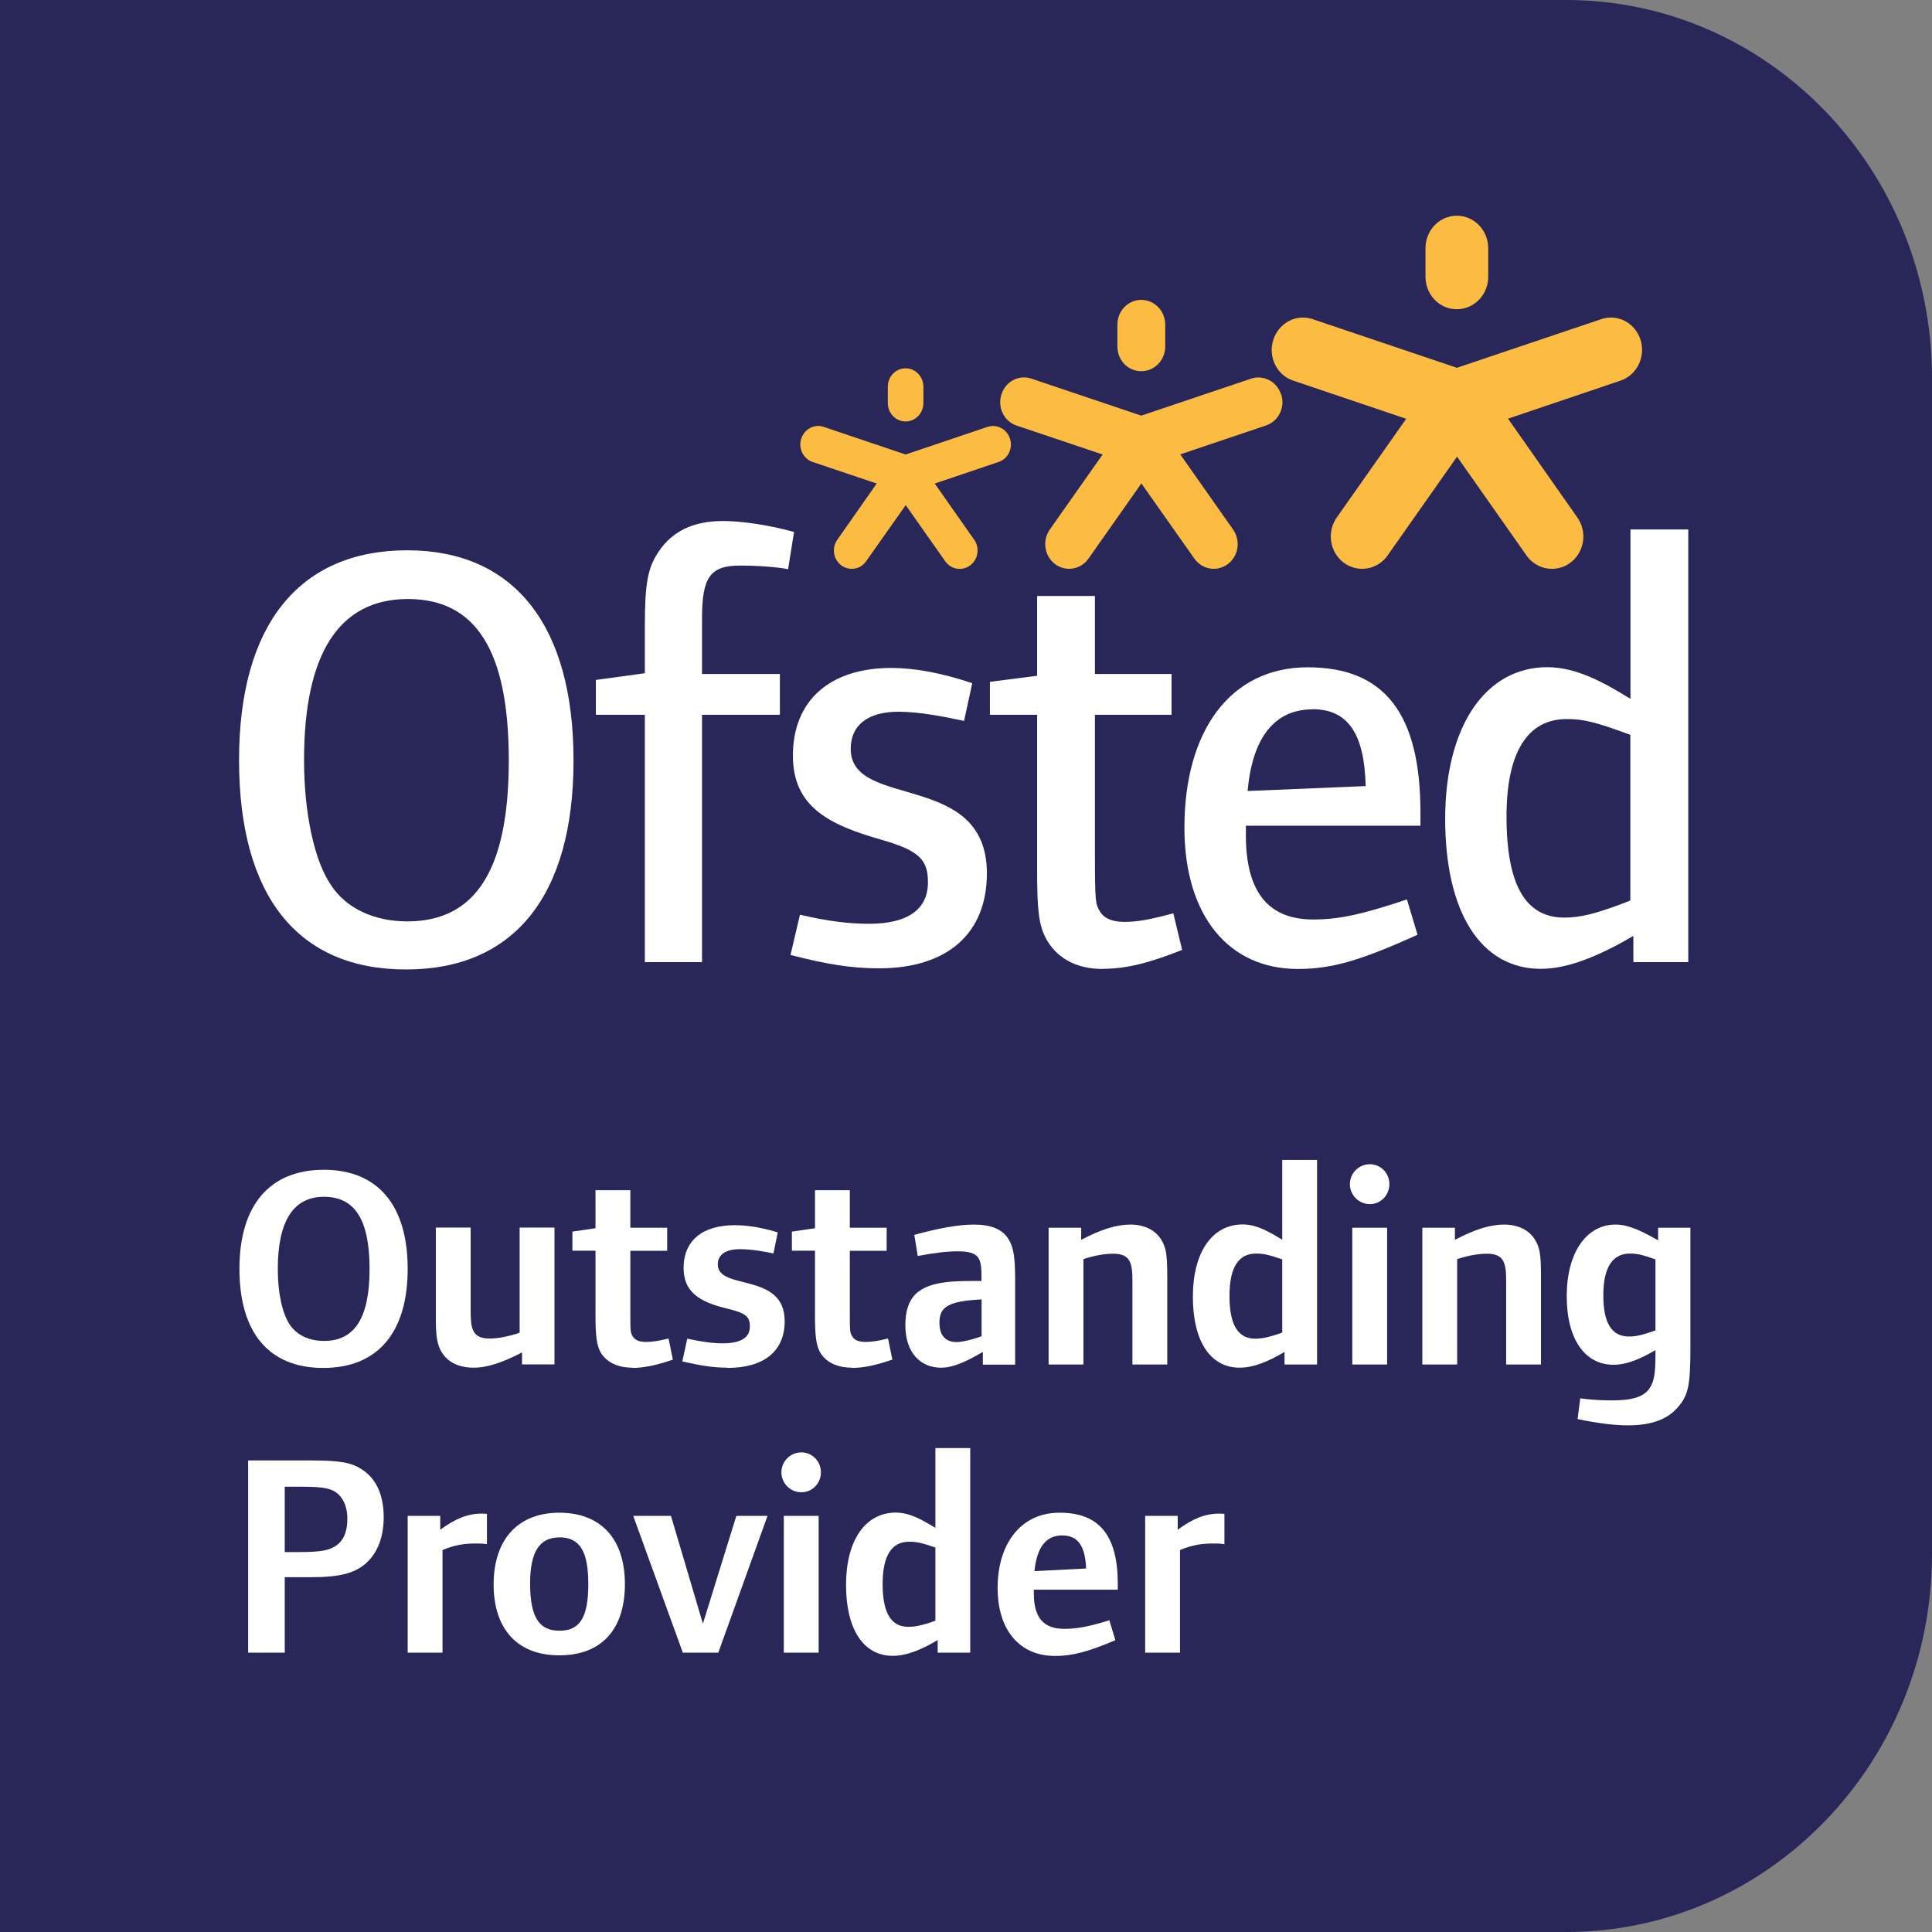 <?xml version="1.0" encoding="UTF-8"?>
<svg id="Layer_1" data-name="Layer 1" xmlns="http://www.w3.org/2000/svg" viewBox="0 0 153.07 153.07">
  <rect x="0" y="0" width="153.07" height="153.07" fill="#808080" stroke="none"/>
  <defs>
    <style>
      .cls-1 {
        fill: #fff;
      }

      .cls-1, .cls-2, .cls-3 {
        stroke-width: 0px;
      }

      .cls-2 {
        fill: #292659;
      }

      .cls-3 {
        fill: #fbbc41;
      }
    </style>
  </defs>
  <path class="cls-2" d="m153.07,123.12c0,16.54-12.98,29.95-28.98,29.95H0V0h124.09c16,0,28.98,13.41,28.98,29.95v93.17Z"/>
  <g>
    <path class="cls-3" d="m112.94,19.66c0-1.42,1.11-2.57,2.48-2.57s2.49,1.15,2.49,2.57v2.27c0,1.42-1.11,2.57-2.49,2.57s-2.48-1.15-2.48-2.57v-2.27Z"/>
    <path class="cls-3" d="m129.98,26.93c-.43-1.36-1.83-2.09-3.13-1.64l-11.42,3.85-11.42-3.85c-1.3-.45-2.7.29-3.13,1.64-.43,1.35.28,2.8,1.59,3.23l8.94,3.02-5.5,7.82c-.81,1.15-.55,2.75.55,3.58,1.11.83,2.67.57,3.47-.56l5.51-7.84,5.51,7.84c.81,1.14,2.37,1.39,3.47.56,1.12-.84,1.36-2.43.55-3.58l-5.49-7.83,8.9-3.01c1.3-.43,2.02-1.88,1.6-3.23"/>
    <path class="cls-3" d="m88.53,25.72c0-1.08.84-1.96,1.89-1.96s1.9.88,1.9,1.96v1.73c0,1.08-.84,1.96-1.9,1.96s-1.89-.87-1.89-1.96v-1.73Z"/>
    <path class="cls-3" d="m101.5,31.26c-.32-1.03-1.39-1.59-2.38-1.26l-8.7,2.93-8.7-2.93c-.99-.34-2.06.22-2.38,1.26-.33,1.02.21,2.13,1.21,2.46l6.81,2.29-4.19,5.95c-.61.88-.42,2.1.42,2.73.85.64,2.03.44,2.65-.43l4.19-5.96,4.2,5.96c.62.87,1.8,1.07,2.65.43.85-.64,1.03-1.85.42-2.73l-4.19-5.96,6.79-2.29c1-.33,1.54-1.44,1.21-2.46"/>
    <path class="cls-3" d="m70.34,30.64c0-.81.63-1.46,1.41-1.46s1.41.66,1.41,1.46v1.29c0,.81-.63,1.46-1.41,1.46s-1.41-.65-1.41-1.46v-1.29Z"/>
    <path class="cls-3" d="m80.02,34.76c-.24-.77-1.04-1.18-1.78-.94l-6.49,2.19-6.49-2.19c-.74-.25-1.53.17-1.78.94-.25.76.16,1.59.9,1.84l5.08,1.71-3.12,4.45c-.46.65-.32,1.56.31,2.03.64.47,1.52.33,1.97-.32l3.14-4.45,3.13,4.45c.46.65,1.34.8,1.98.32.63-.47.77-1.39.31-2.03l-3.12-4.45,5.06-1.71c.74-.25,1.15-1.07.9-1.84"/>
    <path class="cls-1" d="m32.17,76.81c-8.6,0-13.23-5.84-13.23-16.6s4.81-16.61,13.32-16.61,13.18,5.99,13.18,16.65-4.67,16.56-13.27,16.56m.14-29.35c-5.42,0-8.22,4.29-8.22,12.75,0,4.15.79,7.96,2.15,9.94,1.21,1.83,3.41,2.85,6.03,2.85,5.42,0,8.04-4.1,8.04-12.75s-2.57-12.79-7.99-12.79"/>
    <path class="cls-1" d="m62.45,45.1c-.42-.1-1.92-.29-3.83-.29-2.39,0-3,.97-3,4.2v4.39h6.17v3.23h-6.17v19.6h-4.53v-19.6h-3.88v-2.76l3.88-.53v-3.76c0-3.38.24-4.59,1.07-5.84,1.08-1.64,2.76-2.46,5.1-2.46s4.95.67,5.65.87l-.47,2.95Z"/>
    <path class="cls-1" d="m69.64,76.72c-2.25,0-4.2-.34-7.01-1.06l.75-3.19c2.24.53,3.93.72,5.47.72,3.08,0,4.67-1.15,4.67-3.28,0-1.78-.66-2.51-3.69-3.38-4.07-1.16-7.01-2.56-7.01-6.66,0-4.39,2.95-6.95,7.8-6.95,1.82,0,3.98.39,6.41,1.21l-.65,2.99c-1.55-.34-3.56-.73-5.19-.73-2.38,0-3.79,1.02-3.79,2.95,0,4.83,10.79,1.69,10.79,9.85,0,4.77-3.13,7.53-8.55,7.53"/>
    <path class="cls-1" d="m87.36,76.77c-2.15,0-3.73-.92-4.54-2.51-.51-1.02-.65-2.17-.65-5.27v-12.36h-3.74v-2.61l3.74-.48v-6.32h4.58v6.18h6.07v3.23h-6.07v11.01c0,3.86.05,3.96.37,4.53.33.58.98.87,1.96.87,1.07,0,2.1-.2,3.88-.68l.7,2.9c-2.66,1.06-4.48,1.5-6.31,1.5"/>
    <path class="cls-1" d="m98.71,65.42v.77c0,4.59,1.87,6.66,5.33,6.66,2.01,0,3.83-.38,7.43-1.59l.84,2.8c-4.58,2.07-6.82,2.71-9.49,2.71-5.43,0-8.98-4.16-8.98-11.2,0-7.68,3.65-12.7,9.77-12.7s8.93,3.72,8.93,11.49v1.06h-13.84Zm5.28-9.22c-2.99,0-4.77,2.22-5.14,6.47l9.35-.39c-.1-4.16-1.41-6.09-4.21-6.09"/>
    <path class="cls-1" d="m129.41,76.23v-2.08c-2.62,1.54-5.14,2.61-7.33,2.61-4.77,0-7.58-4.49-7.58-11.88s3.23-12.02,8.09-12.02c2.38,0,4.62,1.3,6.59,2.51v-13.42h4.58v34.28h-4.35Zm-.23-18.01c-2.8-1.02-3.69-1.25-5.05-1.25-3.09,0-4.77,2.61-4.77,7.72,0,5.5,1.55,8.01,4.58,8.01,1.26,0,2.52-.29,5.23-1.35v-13.13Z"/>
    <g>
      <path class="cls-1" d="m25.61,108.38c-4.29,0-6.64-2.78-6.64-7.85s2.42-7.85,6.69-7.85,6.64,2.81,6.64,7.85-2.37,7.85-6.69,7.85Zm.05-13.56c-2.42,0-3.65,1.94-3.65,5.71,0,1.89.34,3.49.94,4.41.57.84,1.53,1.3,2.72,1.3,2.44,0,3.61-1.83,3.61-5.71s-1.16-5.71-3.61-5.71Z"/>
      <path class="cls-1" d="m41.36,108.11v-.96c-1.6.84-2.83,1.21-3.79,1.21-1.21,0-2.01-.41-2.49-1.1s-.55-1.46-.55-2.9v-7.1h2.76v6.55c0,1.39.09,2.24,1.48,2.24.68,0,1.53-.16,2.4-.46v-8.33h2.76v10.84h-2.58Z"/>
      <path class="cls-1" d="m50.11,108.36c-1.21,0-2.12-.46-2.56-1.28-.27-.55-.37-1.21-.37-2.88v-5.11h-1.83v-1.51l1.83-.27v-3.01h2.76v2.97h2.92v1.83h-2.92v4.61c0,1.78,0,1.85.18,2.15.18.32.52.46,1.07.46.48,0,.94-.07,1.78-.27l.34,1.67c-1.32.46-2.33.66-3.22.66Z"/>
      <path class="cls-1" d="m57.62,108.36c-1.07,0-2.12-.16-3.56-.5l.39-1.8c1.14.25,2.01.37,2.81.37,1.44,0,2.15-.46,2.15-1.32,0-.8-.3-1.07-1.83-1.44-2.08-.5-3.42-1.26-3.42-3.2,0-2.17,1.48-3.4,4.06-3.4.98,0,2.12.18,3.4.57l-.34,1.67c-.5-.11-1.67-.34-2.65-.34-1.1,0-1.76.41-1.76,1.21,0,2.1,5.3.57,5.3,4.5,0,2.37-1.64,3.7-4.54,3.7Z"/>
      <path class="cls-1" d="m67.5,108.36c-1.21,0-2.12-.46-2.56-1.28-.27-.55-.37-1.21-.37-2.88v-5.11h-1.83v-1.51l1.83-.27v-3.01h2.76v2.97h2.92v1.83h-2.92v4.61c0,1.78,0,1.85.18,2.15.18.32.52.46,1.07.46.48,0,.94-.07,1.78-.27l.34,1.67c-1.32.46-2.33.66-3.22.66Z"/>
      <path class="cls-1" d="m77.87,108.11v-1c-1.37.8-2.37,1.25-3.31,1.25-1.62,0-2.83-1.16-2.83-3.38,0-1.07.25-1.89.8-2.44,1.12-1.12,3.4-1.05,5.23-1.05v-.3c0-1.51-.14-2.05-1.92-2.05-.8,0-1.73.11-3.13.37l-.27-1.67c1.85-.52,3.52-.82,4.7-.82,1.39,0,2.26.37,2.74,1.12.43.68.55,1.42.55,3.47v6.51h-2.56Zm-.11-5.16c-2.56.14-3.33.55-3.33,1.83,0,1.1.55,1.55,1.35,1.55.75,0,1.99-.46,1.99-.46v-2.92Z"/>
      <path class="cls-1" d="m89.72,108.11v-6.57c0-1.39-.11-2.21-1.51-2.21-.68,0-1.51.14-2.37.43v8.35h-2.76v-10.84h2.58v.96c1.6-.84,2.81-1.21,3.9-1.21s1.96.43,2.42,1.16c.41.64.5,1.21.5,2.94v6.99h-2.76Z"/>
      <path class="cls-1" d="m101.77,108.11v-1c-1.19.71-2.4,1.25-3.56,1.25-2.33,0-3.7-2.12-3.7-5.62s1.51-5.73,3.95-5.73c1.16,0,2.21.66,3.13,1.21v-6.32h2.76v16.21h-2.58Zm-.18-8.33c-1.12-.39-1.51-.46-2.08-.46-1.39,0-2.1,1.1-2.1,3.36s.66,3.38,2.03,3.38c.53,0,1.05-.09,2.15-.48v-5.8Z"/>
      <path class="cls-1" d="m108.53,95.4c-.87,0-1.58-.71-1.58-1.58s.71-1.58,1.58-1.58,1.55.71,1.55,1.58-.68,1.58-1.55,1.58Zm-1.39,12.71v-10.84h2.76v10.84h-2.76Z"/>
      <path class="cls-1" d="m119.33,108.11v-6.57c0-1.39-.11-2.21-1.51-2.21-.68,0-1.51.14-2.37.43v8.35h-2.76v-10.84h2.58v.96c1.6-.84,2.81-1.21,3.9-1.21s1.96.43,2.42,1.16c.41.64.5,1.21.5,2.94v6.99h-2.76Z"/>
      <path class="cls-1" d="m132.87,111.56c-.78.89-2.05,1.37-3.86,1.37-1.1,0-2.4-.16-4.02-.5l.21-1.64c1.1.14,1.8.16,2.58.16,1.51,0,2.44-.27,2.9-.94.37-.53.48-1.19.48-2.67v-.37c-1.07.62-2.19,1.16-3.33,1.16-2.24,0-3.7-2.01-3.7-5.43s1.53-5.68,3.88-5.68c1.1,0,2.28.64,3.36,1.25v-1h2.56v9.45c0,3.15-.18,3.86-1.05,4.84Zm-1.71-11.78c-1.1-.39-1.46-.46-2.03-.46-1.39,0-2.1,1.12-2.1,3.31s.66,3.26,2.03,3.26c.53,0,.98-.09,2.1-.48v-5.64Z"/>
      <path class="cls-1" d="m29.04,123.82c-.94.84-2.12,1.14-4.45,1.14h-2.03v5.98h-2.9v-15.23h5.02c2.24,0,3.15.16,3.99.71,1.12.71,1.73,2.01,1.73,3.77,0,1.58-.48,2.83-1.37,3.63Zm-2.85-5.8c-.43-.16-1.07-.23-2.35-.23h-1.28v5.18h.87c1.62,0,2.35-.07,2.9-.34.82-.39,1.19-1.14,1.19-2.33,0-1.12-.5-1.99-1.32-2.28Z"/>
      <path class="cls-1" d="m37.73,122.29c-.96,0-1.71.11-2.67.52v8.13h-2.76v-10.84h2.58v1.1c1.19-.89,2.21-1.28,3.29-1.28.18,0,.41.02.41.02v2.4c-.37-.05-.57-.05-.84-.05Z"/>
      <path class="cls-1" d="m44.31,131.15c-3.29,0-5.2-2.05-5.2-5.62s1.94-5.68,5.2-5.68,5.2,2.03,5.2,5.66-1.89,5.64-5.2,5.64Zm0-9.34c-1.58,0-2.31,1.16-2.31,3.65,0,2.67.71,3.74,2.33,3.74s2.28-1.07,2.28-3.68-.66-3.72-2.31-3.72Z"/>
      <path class="cls-1" d="m56.91,130.94h-2.81l-3.93-10.84h2.99l2.53,8.54,2.65-8.54h2.47l-3.9,10.84Z"/>
      <path class="cls-1" d="m63.49,118.23c-.87,0-1.58-.71-1.58-1.58s.71-1.58,1.58-1.58,1.55.71,1.55,1.58-.68,1.58-1.55,1.58Zm-1.39,12.71v-10.84h2.76v10.84h-2.76Z"/>
      <path class="cls-1" d="m74.29,130.94v-1c-1.19.71-2.4,1.25-3.56,1.25-2.33,0-3.7-2.12-3.7-5.62s1.51-5.73,3.95-5.73c1.16,0,2.21.66,3.13,1.21v-6.32h2.76v16.21h-2.58Zm-.18-8.33c-1.12-.39-1.51-.46-2.08-.46-1.39,0-2.1,1.1-2.1,3.36s.66,3.38,2.03,3.38c.52,0,1.05-.09,2.15-.48v-5.8Z"/>
      <path class="cls-1" d="m81.91,125.94v.32c0,1.96.82,2.79,2.4,2.79.94,0,1.87-.14,3.58-.68l.48,1.58c-2.24.96-3.49,1.25-4.79,1.25-2.72,0-4.54-1.96-4.54-5.39s1.78-5.96,4.91-5.96,4.61,1.78,4.61,5.64v.46h-6.64Zm2.24-4.29c-1.3,0-2.01.98-2.19,2.83l4.09-.21c-.07-1.78-.64-2.62-1.9-2.62Z"/>
      <path class="cls-1" d="m96.16,122.29c-.96,0-1.71.11-2.67.52v8.13h-2.76v-10.84h2.58v1.1c1.19-.89,2.21-1.28,3.29-1.28.18,0,.41.02.41.02v2.4c-.37-.05-.57-.05-.84-.05Z"/>
    </g>
  </g>
</svg>
